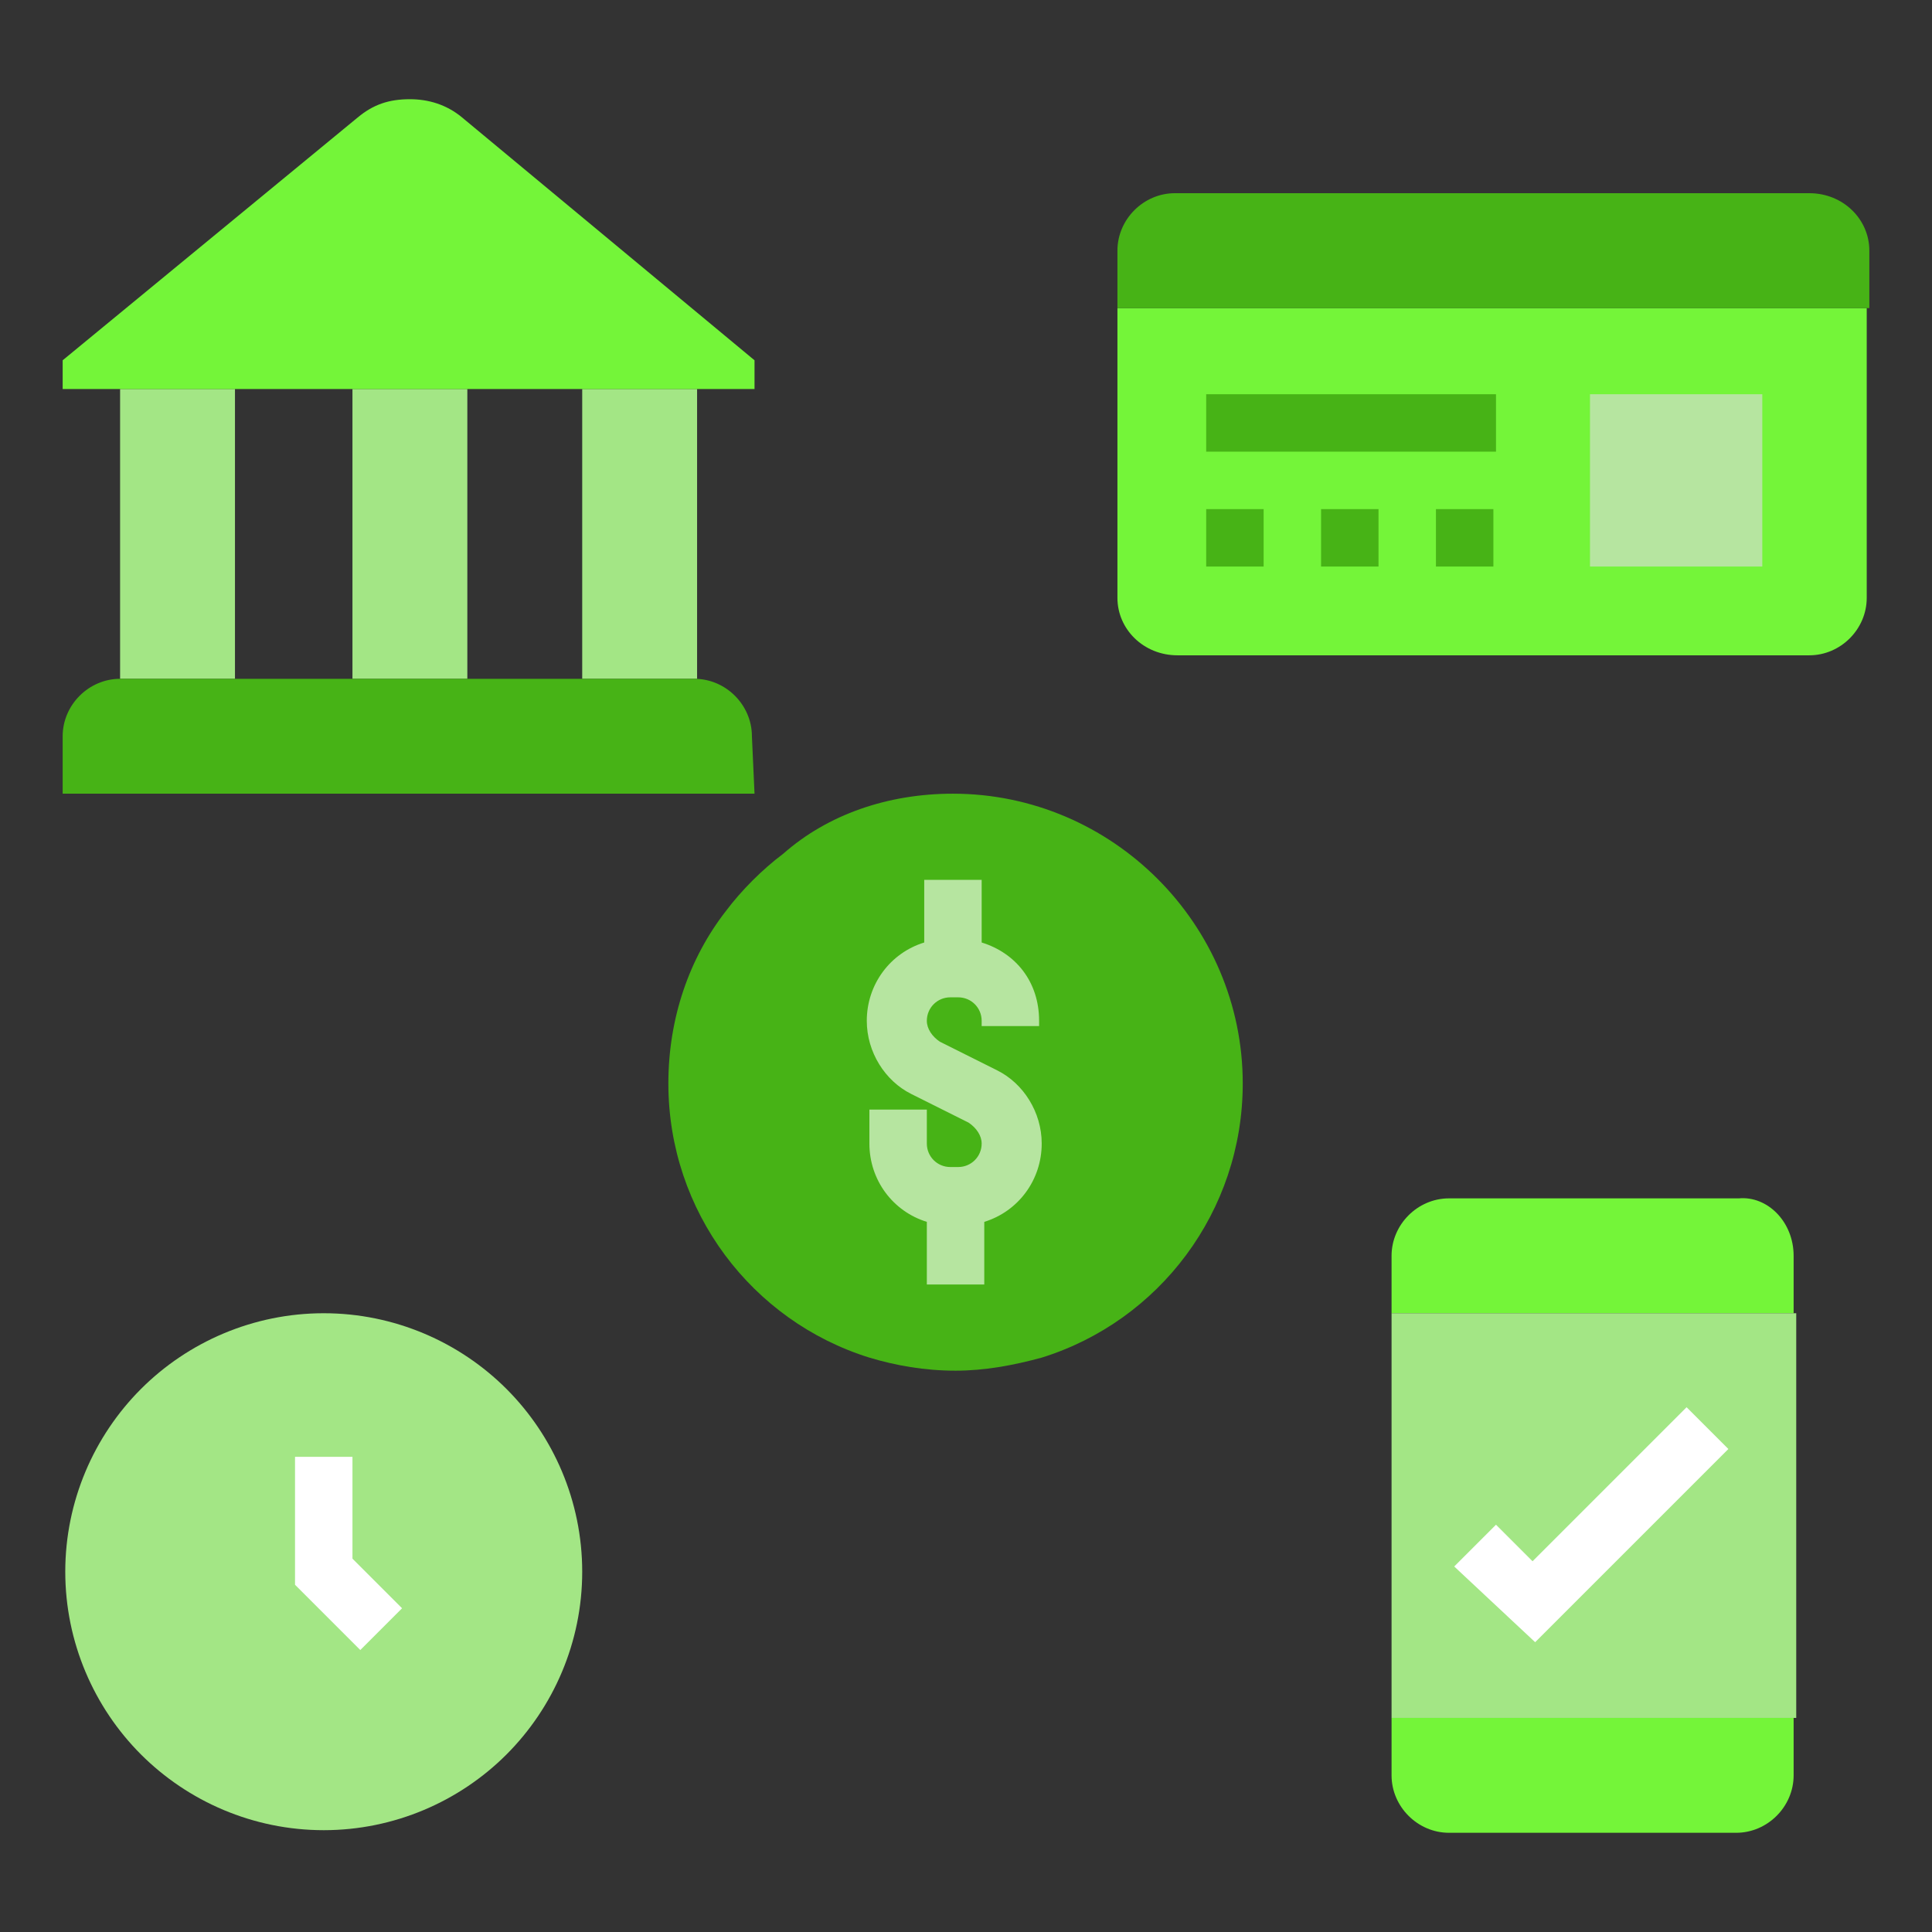<svg xmlns="http://www.w3.org/2000/svg" xml:space="preserve" id="multiplepaymentmodes" x="0" y="0" enable-background="new 0 0 74 74" version="1.1" viewBox="0 0 74 74">
  <rect x="0" y="0" width="74" height="74" fill="#333333" stroke="none"/>
  <path fill="#a3e685" d="M4.6 14.9H9v11.1H4.6V14.9zM13.5 14.9h4.4v11.1h-4.4V14.9zM22.3 14.9h4.4v11.1h-4.4V14.9z" class="color85cbe6 svgShape"></path>
  <path fill="#74f539" d="M28.9,13.8v1.1h-2.2h-4.4h-4.4h-4.4H9H4.6H2.4v-1.1l11.3-9.3c0.6-0.5,1.2-0.7,2-0.7c0.7,0,1.4,0.2,2,0.7
				L28.9,13.8z" class="colorf59339 svgShape"></path>
  <path fill="#47b316" d="M28.9 30.4l-26.5 0v-2.2c0-1.2 1-2.2 2.2-2.2H9h4.4 4.4 4.4 4.4c1.2 0 2.2 1 2.2 2.2L28.9 30.4zM36.5 30.4c6.1 0 11.1 5 11.1 11.1 0 4.9-3.2 9.1-7.7 10.5-1.1.3-2.2.5-3.3.5-1.2 0-2.3-.2-3.3-.5-4.5-1.4-7.7-5.6-7.7-10.5 0-2.5.8-4.8 2.2-6.6.6-.8 1.4-1.6 2.2-2.2C31.7 31.2 34 30.4 36.5 30.4z" class="colore26b26 svgShape"></path>
  <path fill="#74f539" d="M68.7 65.7V68c0 1.2-1 2.2-2.2 2.2H55.5c-1.2 0-2.2-1-2.2-2.2v-2.2H68.7zM68.7 48.1v2.2H53.3v-2.2c0-1.2 1-2.2 2.2-2.2h11.1C67.7 45.8 68.7 46.8 68.7 48.1z" class="colorf59339 svgShape"></path>
  <path fill="#a3e685" d="M53.3,50.3h15.5v15.5H53.3V50.3z" class="color85cbe6 svgShape"></path>
  <path fill="#ffffff" d="M58.8,62.9l7.4-7.4l-1.6-1.6l-5.9,5.9l-1.4-1.4l-1.6,1.6L58.8,62.9z" class="colorffffff svgShape"></path>
  <g fill="#000000" class="color000000 svgShape">
    <path fill="#a3e685" d="M22.3,60.2c0,2.7-1.1,5.2-2.9,7c-1.8,1.8-4.3,2.9-7,2.9s-5.2-1.1-7-2.9c-1.8-1.8-2.9-4.3-2.9-7
				s1.1-5.2,2.9-7c1.8-1.8,4.3-2.9,7-2.9s5.2,1.1,7,2.9C21.2,55,22.3,57.5,22.3,60.2z" class="color85cbe6 svgShape"></path>
    <path fill="#ffffff" d="M13.5,55.8h-2.2v4.9l2.5,2.5l1.6-1.6l-1.9-1.9L13.5,55.8z" class="colorffffff svgShape"></path>
  </g>
  <g fill="#000000" class="color000000 svgShape">
    <path fill="#74f539" d="M42.8,22.9V11.8h28.7v11.1c0,1.2-1,2.2-2.2,2.2H45.1C43.8,25.1,42.8,24.1,42.8,22.9z" class="colorf59339 svgShape"></path>
    <path fill="#47b316" d="M71.6,9.6v2.2H42.8V9.6c0-1.2,1-2.2,2.2-2.2h24.3C70.6,7.4,71.6,8.4,71.6,9.6z" class="colore26b26 svgShape"></path>
    <path fill="#b6e5a0" d="M60.9,15.1h6.6v6.6h-6.6V15.1z" class="colord4e5a0 svgShape"></path>
    <path fill="#47b316" d="M55 19.5h2.2v2.2H55V19.5zM50.6 19.5h2.2v2.2h-2.2V19.5zM46.2 19.5h2.2v2.2h-2.2V19.5zM46.2 15.1h11.1v2.2H46.2V15.1z" class="colore26b26 svgShape"></path>
  </g>
  <path fill="#b6e5a0" d="M37.6,36.1v-2.4h-2.2v2.4c-1.3,0.4-2.2,1.6-2.2,3c0,1.2,0.7,2.3,1.7,2.8l2.2,1.1c0.3,0.2,0.5,0.5,0.5,0.8
		c0,0.5-0.4,0.9-0.9,0.9h-0.3c-0.5,0-0.9-0.4-0.9-0.9v-1.3h-2.2v1.3c0,1.4,0.9,2.6,2.2,3v2.4h2.2v-2.4c1.3-0.4,2.2-1.6,2.2-3
		c0-1.2-0.7-2.3-1.7-2.8l-2.2-1.1c-0.3-0.2-0.5-0.5-0.5-0.8c0-0.5,0.4-0.9,0.9-0.9h0.3c0.5,0,0.9,0.4,0.9,0.9v0.2h2.2v-0.2
		C39.8,37.6,38.9,36.5,37.6,36.1z" class="colord4e5a0 svgShape"></path>
</svg>
